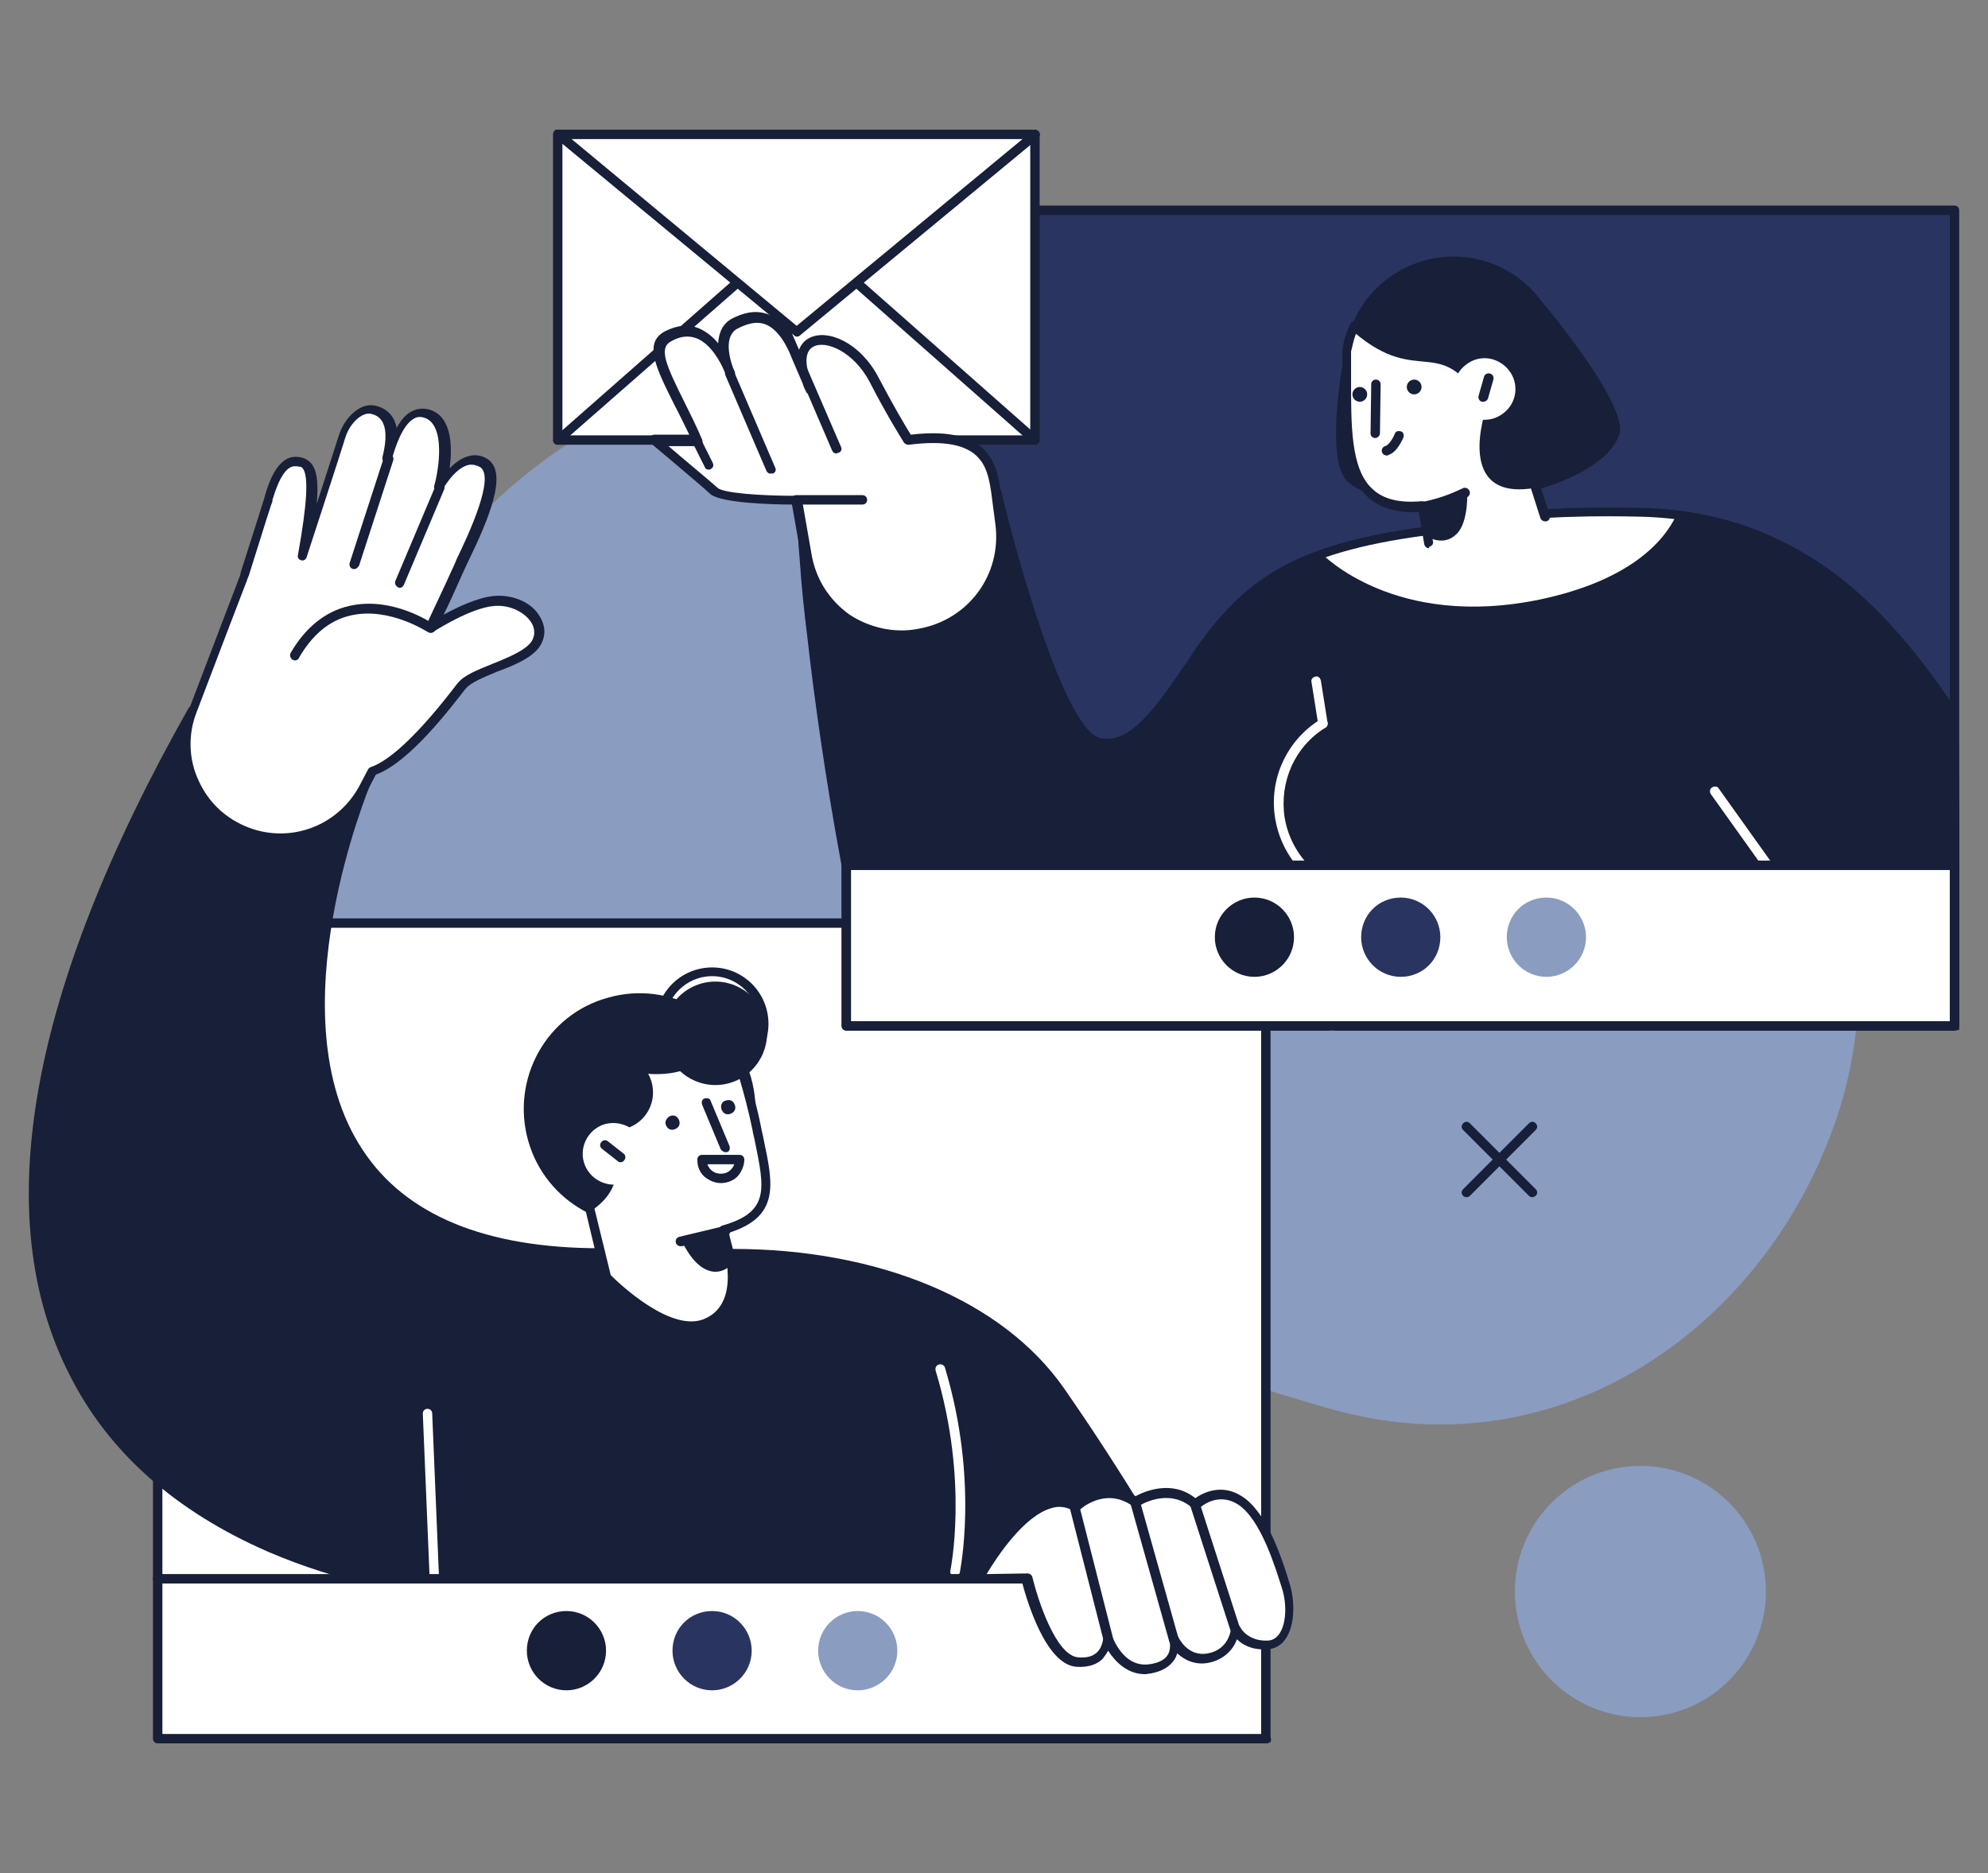<svg width="690" height="650" viewBox="0 0 690 650" fill="none" xmlns="http://www.w3.org/2000/svg">
<rect x="0" y="0" width="690" height="650" fill="#808080" stroke="none"/>
<g clip-path="url(#clip0_2_3054)">
<path d="M128.58 406.831C152.575 463.018 205.457 515.474 271.852 497.523C310.29 487.264 349.894 465.816 391.128 470.712C416.288 473.742 440.05 483.068 464.279 489.596C542.088 510.345 611.977 460.453 636.671 390.279C648.086 358.105 648.319 321.736 634.341 290.495C602.425 219.388 523.451 232.677 462.881 206.565C431.664 193.043 407.436 167.864 380.179 148.28C317.279 103.051 229.918 121.936 175.172 170.895C117.398 222.418 100.857 304.95 118.562 377.456C120.892 387.015 124.386 397.04 128.58 406.831Z" fill="#8A9CC0"/>
<path d="M576.328 595.336C600.077 591.479 616.205 569.085 612.351 545.317C608.497 521.55 586.12 505.41 562.37 509.267C538.621 513.124 522.493 535.518 526.347 559.286C530.201 583.053 552.579 599.193 576.328 595.336Z" fill="#8A9CC0"/>
<path d="M54.88 603.502H439.501L439.501 320.471L54.88 320.471L54.88 603.502Z" fill="white"/>
<path d="M439.351 603.367C439.351 603.367 409.066 541.585 367.831 482.368C343.37 447.164 294.681 434.575 253.68 434.808L208.485 434.575C57.292 434.575 126.948 271.144 126.948 271.144L66.844 246.431C-85.747 516.406 123.221 549.279 149.545 552.077L150.477 601.036L382.741 603.367H338.245H439.351Z" fill="#171F39"/>
<path d="M439.351 605H338.245C337.779 605 337.313 604.767 337.08 604.534L150.477 602.668C149.545 602.668 148.847 601.969 148.847 601.036L147.915 553.476C139.761 552.544 117.63 549.046 93.169 538.555C61.02 524.567 37.724 504.051 24.212 477.24C-3.977 422.219 9.768 344.35 65.446 245.733C65.912 245.033 66.844 244.8 67.543 245.033L127.647 269.979C128.113 270.212 128.346 270.445 128.579 270.912C128.812 271.378 128.812 271.844 128.579 272.077C128.346 272.777 95.032 352.277 125.783 398.905C140.693 421.753 168.648 433.176 208.485 433.176C208.718 433.176 208.718 433.176 208.951 433.176L253.68 433.41C253.913 433.41 254.146 433.41 254.379 433.41C305.164 433.41 348.029 451.361 369.229 481.669C409.997 540.187 440.516 602.202 440.981 602.902C441.214 603.368 441.214 604.067 440.981 604.534C440.516 604.767 440.05 605 439.351 605ZM383.44 601.736H436.788C430.731 589.846 402.776 535.291 366.666 483.534C345.933 453.926 303.767 436.44 253.913 436.673L208.718 436.44C208.485 436.44 208.485 436.44 208.252 436.44C167.484 436.44 138.829 424.317 123.221 400.77C106.447 375.591 108.078 341.553 112.271 317.306C116.232 295.391 122.755 277.439 124.851 272.31L67.776 248.53C13.03 345.516 -0.482 421.986 27.24 475.841C59.855 539.255 140.693 549.513 149.778 550.445C150.71 550.445 151.176 551.145 151.176 552.077L152.108 599.405L382.741 601.736C382.974 601.736 383.207 601.736 383.44 601.736Z" fill="#171F39"/>
<path d="M183.326 395.874C189.383 417.323 211.747 429.679 232.947 423.618C254.379 417.556 266.726 395.175 260.669 373.959C254.612 352.51 232.248 340.154 211.048 346.216C189.616 352.044 177.269 374.425 183.326 395.874Z" fill="#171F39"/>
<path d="M204.99 420.354C214.775 413.826 214.775 406.365 214.309 396.807L217.57 396.34C218.502 396.107 218.968 395.408 218.968 394.475C218.735 389.346 214.309 380.021 211.979 373.959C211.28 372.094 213.144 370.229 215.008 370.695C219.9 372.327 228.054 373.726 235.509 371.861C240.867 370.462 243.429 368.131 245.759 366.965C249.253 364.867 253.447 366.499 254.844 370.229C255.543 372.094 259.97 379.321 262.532 392.144C266.26 410.795 270.22 421.753 251.117 427.348L252.282 432.011C252.282 432.011 259.504 452.76 245.526 459.521C231.781 466.049 210.349 443.901 210.349 443.901L204.99 420.354Z" fill="white"/>
<path d="M240.169 462.086C226.424 462.086 210.117 445.533 209.418 444.6C209.185 444.367 209.185 444.134 208.952 443.901L203.361 420.587C203.128 419.654 203.594 418.722 204.525 418.489C205.457 418.256 206.389 418.722 206.389 419.654L211.98 442.502C214.543 445.067 233.413 463.251 245.061 457.423C257.408 451.594 250.885 432.244 250.885 432.011C250.885 432.011 250.885 432.011 250.885 431.778L249.72 427.115C249.487 426.182 249.953 425.483 250.885 425.25C267.192 420.587 265.329 412.427 262.067 396.341C261.834 394.942 261.368 393.543 261.135 391.911C258.573 379.321 254.146 366.032 253.913 365.799C253.681 364.867 254.146 363.934 254.845 363.701C255.777 363.468 256.709 363.934 256.942 364.634C256.942 364.867 261.601 378.156 264.164 391.211C264.397 392.61 264.863 394.242 265.096 395.641C268.357 411.028 270.687 422.219 252.982 427.814L253.681 430.845C254.146 432.477 260.669 453.226 246.226 460.221C244.595 461.853 242.498 462.086 240.169 462.086Z" fill="#171F39"/>
<path d="M251.815 399.838C251.116 399.838 250.651 399.372 250.185 398.905L243.662 383.285C243.429 382.352 243.662 381.42 244.593 381.187C245.525 380.954 246.457 381.187 246.69 382.119L253.213 397.74C253.446 398.672 253.213 399.605 252.281 399.838C252.281 399.838 252.048 399.838 251.815 399.838Z" fill="#171F39"/>
<path d="M231.083 390.279C231.549 391.678 232.714 392.377 234.112 391.911C235.509 391.445 236.208 390.279 235.742 388.88C235.277 387.481 234.112 386.782 232.714 387.248C231.549 387.714 230.617 389.113 231.083 390.279Z" fill="#171F39"/>
<path d="M250.418 384.916C250.884 386.315 252.049 387.014 253.447 386.548C254.844 386.082 255.543 384.916 255.077 383.517C254.611 382.118 253.447 381.419 252.049 381.885C250.651 382.118 249.952 383.517 250.418 384.916Z" fill="#171F39"/>
<path d="M150.71 548.347C149.778 548.347 149.079 547.647 149.079 546.715L146.749 490.528C146.749 489.596 147.448 488.896 148.38 488.896C149.312 488.896 150.011 489.596 150.011 490.528L152.34 546.715C152.34 547.414 151.641 548.347 150.71 548.347Z" fill="white"/>
<path d="M331.488 546.948C331.255 546.948 331.255 546.948 331.022 546.948C330.09 546.715 329.624 545.783 329.857 545.083C329.857 544.85 336.38 514.076 324.732 475.608C324.499 474.675 324.965 473.743 325.897 473.509C326.829 473.276 327.76 473.743 327.993 474.675C339.875 514.076 333.119 545.549 333.119 545.783C332.886 546.482 332.187 546.948 331.488 546.948Z" fill="white"/>
<path d="M255.157 375.168C264.31 371.374 268.656 360.872 264.865 351.713C261.074 342.553 250.58 338.203 241.427 341.997C232.274 345.791 227.928 356.293 231.719 365.453C235.51 374.613 246.004 378.962 255.157 375.168Z" fill="#171F39"/>
<path d="M247.156 374.892C236.207 374.892 227.587 366.033 227.587 355.308C227.587 344.351 236.44 335.725 247.156 335.725C258.105 335.725 266.725 344.584 266.725 355.308C266.725 366.033 257.872 374.892 247.156 374.892ZM247.156 338.755C238.07 338.755 230.849 346.216 230.849 355.075C230.849 364.168 238.303 371.395 247.156 371.395C256.242 371.395 263.463 363.934 263.463 355.075C263.463 346.216 256.242 338.755 247.156 338.755Z" fill="#171F39"/>
<path d="M226.657 379.088C226.657 386.315 220.833 392.144 213.611 392.144C206.389 392.144 200.565 386.315 200.565 379.088C200.565 371.86 206.389 366.032 213.611 366.032C220.833 366.032 226.657 371.86 226.657 379.088Z" fill="#171F39"/>
<path d="M202.661 403.335C204.292 408.93 210.116 412.194 215.94 410.795C221.531 409.163 224.793 403.335 223.395 397.506C221.764 391.911 215.94 388.647 210.116 390.046C204.292 391.678 201.031 397.739 202.661 403.335Z" fill="white"/>
<path d="M215.241 403.335C214.775 403.335 214.542 403.102 214.309 402.869L208.951 398.672C208.252 398.206 208.019 397.04 208.718 396.341C209.184 395.642 210.349 395.408 211.048 396.108L216.406 400.304C217.105 400.771 217.337 401.936 216.639 402.636C216.406 403.102 215.94 403.335 215.241 403.335Z" fill="#171F39"/>
<path d="M255.077 437.373C255.077 437.373 251.582 442.968 245.758 440.87C239.934 438.771 236.44 430.145 236.44 430.145L252.048 426.881L255.077 437.373Z" fill="#171F39"/>
<path d="M236.208 432.477C235.51 432.477 234.811 432.011 234.578 431.311C234.345 430.379 234.811 429.446 235.742 429.213L251.351 425.483C252.283 425.25 253.215 425.716 253.448 426.649C253.681 427.581 253.215 428.514 252.283 428.747L236.674 432.477C236.441 432.477 236.441 432.477 236.208 432.477Z" fill="#171F39"/>
<path d="M54.88 603.406H439.501V547.686H54.88V603.406Z" fill="white"/>
<path d="M439.35 549.513H54.729C53.797 549.513 53.098 548.813 53.098 547.881C53.098 546.948 53.797 546.249 54.729 546.249H439.35C440.281 546.249 440.98 546.948 440.98 547.881C441.213 548.813 440.281 549.513 439.35 549.513Z" fill="#171F39"/>
<path d="M283.963 572.827C283.963 580.287 290.02 586.582 297.707 586.582C305.162 586.582 311.452 580.52 311.452 572.827C311.452 565.366 305.395 559.071 297.707 559.071C290.253 559.071 283.963 565.133 283.963 572.827Z" fill="#8A9CC0"/>
<path d="M182.858 572.827C182.858 580.287 188.915 586.582 196.603 586.582C204.057 586.582 210.347 580.52 210.347 572.827C210.347 565.366 204.29 559.071 196.603 559.071C188.915 559.071 182.858 565.133 182.858 572.827Z" fill="#171F39"/>
<path d="M233.411 572.827C233.411 580.287 239.468 586.582 247.156 586.582C254.611 586.582 260.901 580.52 260.901 572.827C260.901 565.366 254.844 559.071 247.156 559.071C239.468 559.071 233.411 565.133 233.411 572.827Z" fill="#293560"/>
<path d="M439.352 604.999H54.731C53.799 604.999 53.1 604.3 53.1 603.367V320.337C53.1 319.404 53.799 318.705 54.731 318.705H439.352C440.284 318.705 440.983 319.404 440.983 320.337V603.367C441.216 604.3 440.284 604.999 439.352 604.999ZM56.362 601.735H437.721V321.969H56.362V601.735Z" fill="#171F39"/>
<path d="M293.768 355.852L678.389 355.852V72.821L293.768 72.821L293.768 355.852Z" fill="#293560"/>
<path d="M293.75 356.007H462.182H678.371L677.672 247.831C654.376 213.093 624.324 179.055 568.879 177.656C515.531 176.49 490.604 185.349 490.604 185.349C445.176 191.411 432.363 202.602 415.357 226.848C405.572 240.603 393.924 261.353 380.645 257.389C365.037 252.96 345.468 170.662 345.468 170.662L278.608 187.448C276.744 173.459 281.17 234.542 293.517 300.054V356.007H293.75Z" fill="#171F39"/>
<path d="M534.867 207.964C565.385 201.436 577.499 188.147 581.925 178.589C577.732 178.122 573.538 177.656 568.879 177.656C515.531 176.49 494.564 184.417 494.564 184.417C481.518 186.282 467.308 189.546 458.921 192.344C458.921 192.111 483.848 218.689 534.867 207.964Z" fill="white"/>
<path d="M534.4 103.751C533.701 102.819 533.003 101.886 532.304 101.187C523.917 92.094 511.337 87.431 498.291 89.53C481.984 92.327 469.87 104.917 467.074 120.304C467.074 120.304 458.921 159.938 468.006 167.398C486.41 182.552 554.435 173.227 562.123 150.612C564.685 141.287 541.855 112.611 534.4 103.751Z" fill="#171F39"/>
<path d="M678.369 357.639H293.748C292.816 357.639 292.117 356.94 292.117 356.007V300.52C286.293 269.279 282.333 240.137 280.236 221.253C279.071 211.927 278.14 202.835 277.674 195.608C276.742 185.116 276.975 185.116 277.674 184.417C278.14 183.951 278.839 183.951 279.304 184.184C280.003 184.417 280.236 184.883 280.469 185.816L345.699 169.496C346.165 169.496 346.631 169.496 346.864 169.729C347.329 169.962 347.562 170.429 347.562 170.662C352.921 193.276 369.461 252.727 381.575 255.991C392.058 259.021 401.843 244.334 410.695 231.511C412.093 229.646 413.258 227.781 414.423 225.916C431.429 201.669 447.736 189.08 494.562 182.785C496.891 182.085 518.324 175.091 569.343 176.257C594.969 176.723 617.1 184.417 636.902 199.105C655.772 213.326 669.517 232.21 679.534 247.131C679.767 247.364 679.767 247.598 679.767 248.064L680.466 356.24C680.466 356.707 680.233 357.173 680 357.406C679.301 357.406 678.835 357.639 678.369 357.639ZM295.379 354.375H676.738L676.039 248.297C652.51 213.093 623.157 180.454 568.877 179.288C516.693 178.122 495.261 185.583 495.028 185.816H494.795C449.134 191.877 433.293 204.234 416.752 227.781C415.587 229.413 414.19 231.278 413.025 233.143C403.706 246.898 392.99 262.518 380.41 259.021C365.035 254.592 347.795 186.515 344.534 172.76L280.236 189.08C281.168 201.902 286.06 250.162 295.379 300.054V300.287V354.375Z" fill="#171F39"/>
<path d="M538.359 185.583L533.001 169.263C504.347 174.392 515.762 141.986 515.762 141.986C499.921 114.243 493.165 134.992 470.101 115.408L467.539 121.936C468.005 149.913 464.044 178.356 493.864 175.791L496.659 192.344L538.359 185.583Z" fill="white"/>
<path d="M536.263 180.92C535.564 180.92 534.865 180.454 534.632 179.755L530.905 168.098C530.672 167.165 531.138 166.233 532.07 165.999C533.001 165.766 533.933 166.233 534.166 167.165L537.894 178.822C538.127 179.755 537.661 180.687 536.729 180.92C536.729 180.92 536.496 180.92 536.263 180.92Z" fill="#171F39"/>
<path d="M495.96 190.245C495.261 190.245 494.562 189.779 494.329 188.846L492.465 177.656C484.777 178.122 478.72 176.257 474.527 172.293C465.907 164.133 465.907 148.28 465.907 131.261C465.907 128.23 465.907 124.966 465.907 121.935V121.702C465.907 121.469 466.373 117.039 468.703 112.377C469.169 111.444 470.101 111.211 470.8 111.677C471.732 112.143 471.965 113.076 471.499 113.775C469.635 117.739 469.169 121.469 468.936 121.935C468.936 124.966 468.936 128.23 468.936 131.261C468.936 147.347 468.703 162.735 476.391 169.729C480.118 173.226 485.709 174.625 493.397 173.925C494.329 173.925 495.028 174.392 495.261 175.324L497.357 187.914C497.59 188.846 496.892 189.546 495.96 189.779C496.193 190.245 495.96 190.245 495.96 190.245Z" fill="#171F39"/>
<path d="M493.864 177.423C493.165 177.423 492.466 176.956 492.233 176.024C492 175.091 492.699 174.392 493.631 174.159C501.551 172.76 507.375 169.496 507.608 169.496C508.307 169.03 509.472 169.263 509.938 170.195C510.404 170.895 510.171 172.061 509.239 172.527C509.006 172.76 502.949 176.257 494.33 177.656C494.097 177.423 493.864 177.423 493.864 177.423Z" fill="#171F39"/>
<path d="M495.494 186.282C495.494 186.282 501.085 189.779 505.511 185.349C509.937 181.153 509.239 169.962 509.239 169.962L493.63 175.558L495.494 186.282Z" fill="#171F39"/>
<path d="M477.324 152.011C476.392 152.011 475.693 151.311 475.693 150.379L475.926 133.36C475.926 132.427 476.625 131.728 477.557 131.728C478.488 131.728 479.187 132.427 479.187 133.36L478.954 150.379C478.954 151.311 478.023 152.011 477.324 152.011Z" fill="#171F39"/>
<path d="M462.18 309.614C461.947 309.614 461.714 309.614 461.481 309.381C451.464 304.485 444.475 295.159 442.611 284.202C440.282 270.446 446.572 256.924 458.22 249.697C458.919 249.231 460.084 249.464 460.55 250.163C461.015 250.863 460.783 252.028 460.084 252.495C449.367 259.023 444.009 271.379 445.873 283.735C447.504 293.527 453.794 302.153 462.879 306.583C463.811 307.049 464.044 307.982 463.578 308.681C463.345 309.381 462.646 309.614 462.18 309.614Z" fill="white"/>
<path d="M459.152 252.727C458.453 252.727 457.754 252.261 457.521 251.328L455.191 236.641C454.958 235.708 455.657 235.009 456.589 234.776C457.521 234.542 458.22 235.242 458.453 236.174L460.782 250.862C461.015 251.795 460.317 252.494 459.385 252.727C459.152 252.727 459.152 252.727 459.152 252.727Z" fill="white"/>
<path d="M462.181 357.64C461.249 357.64 460.551 356.941 460.551 356.008L460.318 307.982C460.318 307.049 461.017 306.35 461.948 306.35C462.88 306.35 463.579 307.049 463.579 307.982V356.008C463.812 356.941 463.113 357.64 462.181 357.64Z" fill="white"/>
<path d="M652.279 356.241C651.813 356.241 651.347 356.008 650.881 355.542L593.805 275.575C593.339 274.875 593.339 273.71 594.271 273.244C594.97 272.777 596.135 272.777 596.601 273.71L653.676 353.676C654.142 354.376 654.142 355.542 653.21 356.008C652.977 356.241 652.512 356.241 652.279 356.241Z" fill="white"/>
<path d="M469.402 136.856C469.402 138.255 470.567 139.421 471.965 139.421C473.363 139.421 474.527 138.255 474.527 136.856C474.527 135.458 473.363 134.292 471.965 134.292C470.567 134.292 469.402 135.458 469.402 136.856Z" fill="#171F39"/>
<path d="M490.835 136.857C492.25 136.857 493.397 135.708 493.397 134.292C493.397 132.876 492.25 131.728 490.835 131.728C489.419 131.728 488.272 132.876 488.272 134.292C488.272 135.708 489.419 136.857 490.835 136.857Z" fill="#171F39"/>
<path d="M481.284 158.073C480.585 158.073 479.886 157.606 479.653 156.907C479.42 155.974 479.886 155.042 480.818 154.809C482.215 154.342 483.613 151.778 484.079 150.612C484.312 149.68 485.244 149.446 486.176 149.68C487.108 149.913 487.341 150.845 487.108 151.778C486.875 152.244 485.011 156.907 481.983 157.839C481.75 158.073 481.517 158.073 481.284 158.073Z" fill="#171F39"/>
<path d="M508.774 126.599C504.115 130.096 503.183 136.857 506.911 141.519C510.405 146.182 517.161 147.115 521.82 143.385C526.479 139.888 527.411 133.126 523.684 128.464C519.956 123.801 513.434 122.868 508.774 126.599Z" fill="white"/>
<path d="M514.83 139.422C514.597 139.422 514.598 139.422 514.365 139.422C513.433 139.188 512.967 138.256 513.2 137.323L515.063 130.795C515.296 129.863 516.228 129.397 517.16 129.63C518.092 129.863 518.558 130.795 518.325 131.728L516.461 138.256C516.228 138.955 515.529 139.422 514.83 139.422Z" fill="#171F39"/>
<path d="M293.768 355.99L678.389 355.99V300.27L293.768 300.27V355.99Z" fill="white"/>
<path d="M678.371 301.919H293.75C292.818 301.919 292.119 301.22 292.119 300.287C292.119 299.355 292.818 298.656 293.75 298.656H678.371C679.303 298.656 680.001 299.355 680.001 300.287C680.001 301.22 679.303 301.919 678.371 301.919Z" fill="#171F39"/>
<path d="M678.371 357.639H293.75C292.818 357.639 292.119 356.94 292.119 356.007V72.977C292.119 72.044 292.818 71.344 293.75 71.344H678.371C679.303 71.344 680.001 72.044 680.001 72.977V356.007C680.001 356.94 679.303 357.639 678.371 357.639ZM295.381 354.375H676.74V74.608H295.381V354.375Z" fill="#171F39"/>
<path d="M193.663 152.767L359.299 152.862L359.36 46.783L193.723 46.688L193.663 152.767Z" fill="white"/>
<path d="M359.212 154.342H193.576C193.11 154.342 192.644 154.109 192.411 153.876C192.178 153.643 191.945 153.177 191.945 152.71V46.632C191.945 45.699 192.644 45 193.576 45H359.212C359.678 45 360.144 45.233 360.377 45.466C360.61 45.699 360.843 46.166 360.843 46.632V152.71C360.843 153.643 360.144 154.342 359.212 154.342ZM195.207 151.078H357.581V48.264H195.207V151.078Z" fill="#171F39"/>
<path d="M276.51 116.807C276.044 116.807 275.811 116.574 275.578 116.34L192.644 47.797C191.945 47.331 191.945 46.166 192.411 45.466C192.877 44.767 194.042 44.767 194.741 45.233L276.51 113.076L358.28 45.466C358.979 45 359.911 45 360.61 45.699C361.076 46.399 361.076 47.331 360.377 48.031L277.442 116.574C277.209 116.807 276.743 116.807 276.51 116.807Z" fill="#171F39"/>
<path d="M193.575 154.342C193.109 154.342 192.643 154.109 192.41 153.876C191.711 153.176 191.944 152.244 192.643 151.544L254.145 97.456C254.844 96.757 255.776 96.99 256.474 97.689C257.173 98.389 256.94 99.321 256.241 100.021L194.739 153.876C194.273 154.109 194.041 154.342 193.575 154.342Z" fill="#171F39"/>
<path d="M359.212 154.342C358.746 154.342 358.513 154.109 358.047 153.875L297.011 100.02C296.312 99.321 296.312 98.388 296.778 97.689C297.477 96.99 298.409 96.99 299.108 97.456L360.144 151.311C360.843 152.01 360.843 152.943 360.377 153.642C360.144 154.342 359.678 154.342 359.212 154.342Z" fill="#171F39"/>
<path d="M319.142 219.855C337.313 216.824 349.661 199.805 347.331 181.62L345.933 170.896C344.302 160.637 341.74 149.447 315.415 152.711C315.415 152.711 309.591 143.385 303.534 131.961C293.75 113.077 270.453 112.844 281.403 134.992L276.51 124.035C269.754 105.85 260.203 109.58 255.078 112.144C247.39 116.108 253.214 129.397 253.214 129.397C253.214 129.397 246.458 108.881 232.014 116.574C224.094 120.771 232.48 131.495 242.032 152.711H227.355C227.355 152.711 244.129 166.932 247.856 170.196C251.583 173.46 276.743 173.46 276.743 173.46L280.005 192.111C282.8 210.529 300.505 223.119 319.142 219.855Z" fill="white"/>
<path d="M313.319 222.186C305.865 222.186 298.876 219.854 292.586 215.658C284.665 210.063 279.54 201.903 277.909 192.344L274.881 175.092C268.591 175.092 249.954 174.625 246.459 171.362C242.965 168.098 226.191 154.109 225.958 153.876C225.493 153.41 225.26 152.71 225.493 152.011C225.725 151.312 226.424 150.845 227.123 150.845H239.237C237.374 147.115 235.743 143.618 234.112 140.587C227.356 127.065 223.396 118.905 230.851 114.942C235.044 112.844 239.004 112.377 242.732 114.009C245.294 115.175 247.624 117.04 249.255 119.138C249.488 115.641 250.652 112.377 254.147 110.512C257.408 108.88 261.835 107.248 266.727 109.113C270.92 110.745 274.415 114.942 277.21 121.703C278.142 118.905 280.006 117.74 280.938 117.273C287.228 114.009 298.643 118.905 304.933 131.028C309.825 140.354 314.484 148.281 316.115 150.845C343.604 147.581 345.934 161.337 347.332 170.429L348.73 181.153C351.292 200.504 338.246 217.989 319.143 221.253C317.28 221.953 315.183 222.186 313.319 222.186ZM318.677 218.222L318.91 219.854L318.677 218.222C336.15 215.192 347.798 199.338 345.468 181.853L344.07 171.128C342.673 161.803 340.809 151.078 315.416 154.342C314.717 154.342 314.251 154.109 313.785 153.643C313.785 153.643 307.728 144.084 301.904 132.66C296.313 121.936 286.529 117.973 282.335 120.304C279.54 121.703 279.074 125.899 281.403 131.728L282.568 134.526C283.034 135.458 282.568 136.391 281.869 136.624C281.171 137.09 280.006 136.624 279.773 135.924C279.307 134.992 278.841 134.059 278.608 133.127L275.114 124.967C272.551 118.206 269.289 114.009 265.795 112.61C262.301 111.212 258.806 112.61 256.011 114.009C251.118 116.574 253.215 124.267 254.38 127.531C254.846 128.464 255.079 129.163 255.079 129.163C255.312 130.096 254.846 130.795 254.147 131.262C253.215 131.495 252.516 131.262 252.05 130.329C252.05 130.329 251.817 129.63 251.351 128.697C250.187 125.899 246.925 119.605 242.033 117.506C239.237 116.341 236.209 116.574 232.947 118.439C228.521 120.77 231.084 126.599 237.607 139.655C239.47 143.385 241.567 147.581 243.664 152.477C243.897 152.944 243.897 153.643 243.664 154.109C243.431 154.576 242.732 154.809 242.266 154.809H232.015C237.141 159.238 246.459 166.932 249.022 169.263C250.885 171.128 264.164 172.061 276.045 172.061C276.278 172.061 276.278 172.061 276.744 172.061C277.443 172.061 278.142 172.527 278.375 173.46L281.636 192.111C283.034 200.737 287.693 208.197 294.915 213.327C301.671 217.756 310.291 219.854 318.677 218.222Z" fill="#171F39"/>
<path d="M522.984 325.233C522.984 332.694 529.041 338.988 536.729 338.988C544.183 338.988 550.473 332.927 550.473 325.233C550.473 317.773 544.416 311.478 536.729 311.478C529.041 311.478 522.984 317.54 522.984 325.233Z" fill="#8A9CC0"/>
<path d="M421.645 325.233C421.645 332.694 427.702 338.988 435.39 338.988C442.844 338.988 449.134 332.927 449.134 325.233C449.134 317.773 443.077 311.478 435.39 311.478C427.935 311.478 421.645 317.54 421.645 325.233Z" fill="#171F39"/>
<path d="M472.43 325.233C472.43 332.694 478.487 338.988 486.175 338.988C493.863 338.988 499.92 332.927 499.92 325.233C499.92 317.773 493.863 311.478 486.175 311.478C478.487 311.478 472.43 317.54 472.43 325.233Z" fill="#293560"/>
<path d="M299.34 175.091H276.277C275.345 175.091 274.646 174.392 274.646 173.459C274.646 172.527 275.345 171.827 276.277 171.827H299.34C300.272 171.827 300.971 172.527 300.971 173.459C300.971 174.392 300.272 175.091 299.34 175.091Z" fill="#171F39"/>
<path d="M290.254 157.373C289.555 157.373 289.089 156.906 288.856 156.44L270.918 114.708C270.452 113.776 270.918 112.843 271.85 112.61C272.782 112.144 273.714 112.61 273.947 113.542L291.885 155.041C292.351 155.974 291.885 156.906 290.953 157.139C290.72 157.139 290.487 157.373 290.254 157.373Z" fill="#171F39"/>
<path d="M267.425 164.368C266.726 164.368 266.26 163.901 266.027 163.435L251.816 130.329C251.35 129.397 251.816 128.464 252.748 128.231C253.68 127.765 254.612 128.231 254.845 129.164L269.056 162.269C269.521 163.202 269.056 164.134 268.124 164.368C267.891 164.134 267.658 164.368 267.425 164.368Z" fill="#171F39"/>
<path d="M250.186 410.562C248.089 410.562 245.992 409.629 244.362 408.23C242.731 406.598 242.032 404.733 242.032 402.402C242.032 401.469 242.731 400.77 243.663 400.77H256.709C257.64 400.77 258.339 401.469 258.339 402.402C258.339 404.5 257.408 406.598 256.01 408.23C254.612 409.629 252.515 410.562 250.186 410.562ZM245.526 404.034C245.759 404.733 246.225 405.433 246.691 405.899C247.623 406.832 248.788 407.298 250.186 407.298C251.583 407.298 252.748 406.832 253.68 405.899C254.146 405.433 254.612 404.733 254.845 404.034H245.526Z" fill="#171F39"/>
<path d="M509.008 415.458C508.542 415.458 508.076 415.225 507.843 414.992C507.144 414.292 507.144 413.36 507.843 412.66L530.673 389.813C531.372 389.113 532.304 389.113 533.003 389.813C533.702 390.512 533.702 391.445 533.003 392.144L510.172 414.992C509.939 415.225 509.474 415.458 509.008 415.458Z" fill="#171F39"/>
<path d="M531.838 415.458C531.372 415.458 530.906 415.225 530.673 414.992L507.843 392.144C507.144 391.445 507.144 390.512 507.843 389.813C508.542 389.113 509.474 389.113 510.172 389.813L533.003 412.66C533.702 413.36 533.702 414.292 533.003 414.992C532.537 415.225 532.304 415.458 531.838 415.458Z" fill="#171F39"/>
<path d="M245.993 162.969C245.294 162.969 244.828 162.735 244.595 162.036L240.402 153.643C239.936 152.71 240.402 151.778 241.101 151.545C241.799 151.079 242.964 151.545 243.197 152.244L247.391 160.637C247.856 161.57 247.391 162.502 246.692 162.735C246.459 162.969 246.226 162.969 245.993 162.969Z" fill="#171F39"/>
<path d="M338.944 547.881C338.944 547.881 357.115 513.609 372.956 522.935C372.956 522.935 382.741 513.376 393.69 521.303C393.69 521.303 405.105 513.609 414.656 522.235C414.656 522.235 421.645 515.474 429.799 520.603C438.186 525.732 443.311 542.285 445.873 550.445C448.436 558.838 447.038 570.495 439.117 570.728C431.197 570.961 428.401 565.366 428.401 565.366C428.401 565.366 427.935 573.759 419.316 575.391C410.696 577.023 406.969 568.63 406.969 568.63C406.969 568.63 410.23 577.489 399.281 579.121C388.332 580.753 384.138 567.698 384.138 567.698C384.138 567.698 384.604 577.489 373.655 576.79C362.706 576.091 355.95 547.414 355.95 547.414L338.944 547.881Z" fill="white"/>
<path d="M397.416 580.987C391.359 580.987 387.166 576.79 384.603 572.827C384.138 573.759 383.439 574.692 382.74 575.624C380.643 577.723 377.615 578.655 373.654 578.422C362.938 577.723 356.415 555.341 354.784 549.28L338.943 549.513C338.244 549.513 337.778 549.28 337.545 548.813C337.312 548.347 337.312 547.648 337.545 547.181C338.011 546.249 349.892 524.101 363.404 520.137C366.665 519.205 369.927 519.438 372.955 520.837C375.751 518.739 384.37 513.143 394.155 519.205C397.183 517.573 406.735 513.376 414.889 519.904C418.15 517.573 424.44 515.008 430.963 519.205C439.117 524.334 444.242 538.322 447.736 549.979C449.367 555.575 449.6 563.967 446.106 568.863C444.475 571.195 442.145 572.361 439.35 572.361C434.457 572.594 431.196 570.729 429.332 568.863C428.167 572.127 425.139 575.858 419.548 577.023C414.889 577.956 411.161 576.091 408.599 573.759C408.366 574.459 408.133 575.158 407.667 575.858C406.036 578.422 403.24 580.054 399.28 580.754C398.814 580.754 398.115 580.987 397.416 580.987ZM384.138 566.066C384.836 566.066 385.535 566.532 385.768 567.231C386.001 567.698 389.729 579.122 399.28 577.49C402.309 577.023 404.405 575.858 405.337 574.226C406.735 571.894 405.803 569.097 405.803 569.097C405.57 568.164 405.803 567.231 406.735 566.998C407.667 566.765 408.599 566.998 408.832 567.931C409.065 568.164 412.093 575.158 419.315 573.759C426.537 572.361 427.236 565.599 427.236 565.133C427.236 564.434 427.934 563.734 428.633 563.734C429.332 563.501 430.031 563.967 430.497 564.667C430.497 564.9 433.06 569.563 439.816 569.33C441.446 569.33 442.844 568.63 444.009 566.998C446.339 563.734 446.804 556.973 444.941 551.145C442.844 544.617 437.719 527.132 429.565 522.002C422.343 517.573 416.519 523.168 416.286 523.401C415.587 524.101 414.656 524.101 413.957 523.401C405.57 515.941 395.553 522.469 395.087 522.702C394.621 523.168 393.689 523.168 393.223 522.702C383.439 515.708 374.819 523.868 374.586 524.101C374.12 524.567 373.188 524.8 372.722 524.334C370.16 522.935 367.597 522.469 364.802 523.401C355.25 526.199 345.932 540.42 342.437 546.249L356.648 546.016C357.347 546.016 358.046 546.482 358.279 547.181C360.142 554.875 366.432 574.692 374.353 575.158C377.382 575.391 379.478 574.692 380.876 573.293C382.973 571.195 382.973 567.698 382.973 567.698C382.973 566.765 383.439 566.066 384.371 566.066C383.905 566.066 384.138 566.066 384.138 566.066Z" fill="#171F39"/>
<path d="M428.636 566.765C427.937 566.765 427.239 566.299 427.006 565.6L413.028 522.236C412.795 521.303 413.261 520.371 414.193 520.138C415.125 519.904 416.056 520.371 416.289 521.303L430.267 564.667C430.5 565.6 430.034 566.532 429.102 566.765C429.102 566.765 428.869 566.765 428.636 566.765Z" fill="#171F39"/>
<path d="M407.437 570.729C406.738 570.729 406.039 570.262 405.806 569.563L392.295 521.536C392.062 520.604 392.528 519.671 393.46 519.438C394.391 519.205 395.323 519.671 395.556 520.604L409.068 568.631C409.301 569.563 408.835 570.496 407.903 570.729C407.67 570.729 407.437 570.729 407.437 570.729Z" fill="#171F39"/>
<path d="M384.606 570.262C383.907 570.262 383.208 569.796 382.975 569.097L371.327 523.401C371.094 522.469 371.56 521.536 372.492 521.303C373.424 521.07 374.355 521.536 374.588 522.469L386.237 568.164C386.469 569.097 386.004 570.029 385.072 570.262C385.072 570.262 384.839 570.262 384.606 570.262Z" fill="#171F39"/>
<path d="M171.443 208.663C162.59 209.363 149.777 217.756 149.777 217.756C149.777 217.756 155.834 204.933 158.863 198.172C161.891 191.411 175.636 165.533 167.948 160.637C160.028 155.741 152.806 169.03 152.806 169.03C152.806 169.03 158.863 147.115 148.379 143.617C140.226 141.053 136.731 153.176 134.868 159.005C138.129 146.182 133.703 143.151 129.742 141.985C125.549 140.82 120.657 145.716 119.026 151.078C117.162 156.906 105.514 193.276 105.514 193.276C110.64 164.134 108.543 160.403 102.486 160.17C96.429 159.937 93.866 170.662 93.167 173.459C92.236 176.024 84.781 199.571 84.781 200.27C84.781 200.503 75.229 225.216 67.076 246.665C60.553 263.684 69.172 282.568 86.178 288.863C101.787 294.692 119.259 287.931 126.947 273.01L129.509 268.114C140.459 264.15 156.067 243.634 160.261 238.272C164.454 232.677 183.79 229.879 186.585 222.418C189.381 214.725 180.528 207.964 171.443 208.663Z" fill="white"/>
<path d="M97.594 292.594C93.634 292.594 89.441 291.895 85.48 290.263C76.861 286.999 70.105 280.704 66.377 272.311C62.65 263.918 62.417 254.592 65.678 245.966C77.094 215.891 83.15 200.271 83.383 199.571L83.616 198.406C88.509 183.019 91.304 174.392 91.77 172.76C91.77 172.527 92.003 172.061 92.003 171.828C93.168 167.865 96.196 158.539 102.486 158.539H102.719C104.35 158.539 106.447 159.005 108.077 160.87C109.708 162.969 110.64 166.233 109.941 174.859C113.203 164.834 116.697 153.876 117.629 151.079C119.493 145.017 125.084 139.422 130.442 140.82C134.402 141.753 136.965 144.551 137.664 148.514C139.061 145.95 140.692 143.851 143.022 142.686C144.886 141.753 146.982 141.52 149.312 142.219C157 144.784 157 155.275 156.068 162.502C157.931 160.637 160.028 159.005 162.591 158.306C164.92 157.606 167.25 158.073 169.114 159.238C176.568 163.901 169.58 180.221 162.358 195.142C161.659 196.541 161.193 197.706 160.727 198.639C158.863 202.835 156.068 209.13 153.971 213.327C158.63 210.762 165.852 207.265 171.676 206.799C177.5 206.333 183.79 208.664 186.819 213.094C188.915 216.124 189.614 219.388 188.217 222.652C186.353 227.548 179.364 230.579 172.375 233.143C167.949 235.009 163.29 236.874 161.659 238.972L161.426 239.205C156.534 245.5 142.09 264.617 130.442 268.814L128.112 273.243C122.055 285.6 110.174 292.594 97.594 292.594ZM102.253 161.803C98.293 161.803 95.731 169.73 94.799 172.76C94.566 173.227 94.566 173.46 94.566 173.926C94.1 175.092 92.469 180.221 86.412 199.571L85.946 200.737C85.946 200.97 85.713 201.203 68.241 247.132C65.212 254.825 65.445 263.452 68.94 270.912C72.434 278.606 78.491 284.201 86.412 287.232C101.322 292.827 117.862 286.299 125.084 272.078L127.646 267.182C127.879 266.716 128.112 266.482 128.578 266.249C135.567 263.918 145.817 254.126 158.63 237.34L158.863 237.107C160.96 234.309 165.852 232.444 170.977 230.346C176.801 228.014 183.557 225.217 184.955 221.72C186.12 218.922 184.955 216.591 183.79 215.192C181.228 211.928 176.335 209.83 171.443 210.296C163.057 210.995 150.71 219.155 150.477 219.155C149.778 219.621 149.079 219.621 148.38 218.922C147.914 218.456 147.681 217.523 147.914 217.057C147.914 216.824 153.971 204.234 157 197.473C157.466 196.541 157.931 195.375 158.63 193.743C162.358 186.049 172.142 165.3 166.551 162.036C165.153 161.337 163.988 161.104 162.591 161.337C157.698 162.502 153.738 169.73 153.738 169.73C153.272 170.429 152.34 170.662 151.641 170.429C150.943 170.196 150.477 169.263 150.71 168.564C152.34 162.969 154.67 147.581 147.448 145.017C146.05 144.551 144.886 144.551 143.721 145.25C139.76 147.348 137.198 155.042 136.033 159.238V159.472C135.8 160.404 134.868 160.87 133.936 160.637C133.004 160.404 132.539 159.472 132.771 158.539C136.033 145.483 130.675 144.084 128.811 143.618C125.783 142.919 121.589 146.649 119.959 151.545C118.328 156.907 106.913 191.878 106.447 193.277C106.214 194.209 105.282 194.676 104.583 194.442C103.651 194.209 103.185 193.51 103.418 192.577C106.68 174.392 107.146 165.067 105.049 162.502C104.816 162.036 103.884 161.803 102.253 161.803C102.486 161.803 102.486 161.803 102.253 161.803Z" fill="#171F39"/>
<path d="M102.487 229.179C102.254 229.179 102.021 229.179 101.555 228.946C100.856 228.48 100.39 227.547 100.856 226.615C105.981 217.756 112.97 212.16 121.124 210.295C136.034 206.798 149.778 216.124 150.477 216.59C151.176 217.056 151.409 218.222 150.943 218.921C150.477 219.621 149.312 219.854 148.614 219.388C148.381 219.388 135.335 210.528 121.823 213.559C114.368 215.191 108.311 220.32 103.652 228.48C103.652 228.713 102.953 229.179 102.487 229.179Z" fill="#171F39"/>
<path d="M122.989 197.473C122.756 197.473 122.756 197.473 122.523 197.473C121.591 197.24 121.125 196.307 121.358 195.375L133.239 158.772C133.472 157.839 134.404 157.373 135.336 157.606C136.268 157.839 136.733 158.772 136.501 159.704L124.619 196.307C124.154 197.007 123.688 197.473 122.989 197.473Z" fill="#171F39"/>
<path d="M138.83 204C138.597 204 138.364 204 138.131 203.767C137.199 203.301 136.966 202.368 137.199 201.669L151.177 168.563C151.643 167.631 152.575 167.398 153.274 167.631C154.206 168.097 154.438 169.03 154.206 169.729L140.228 202.835C139.995 203.534 139.296 204 138.83 204Z" fill="#171F39"/>
</g>
<defs>
<clipPath id="clip0_2_3054">
<rect width="670" height="560" fill="white" transform="translate(10 45)"/>
</clipPath>
</defs>
</svg>
